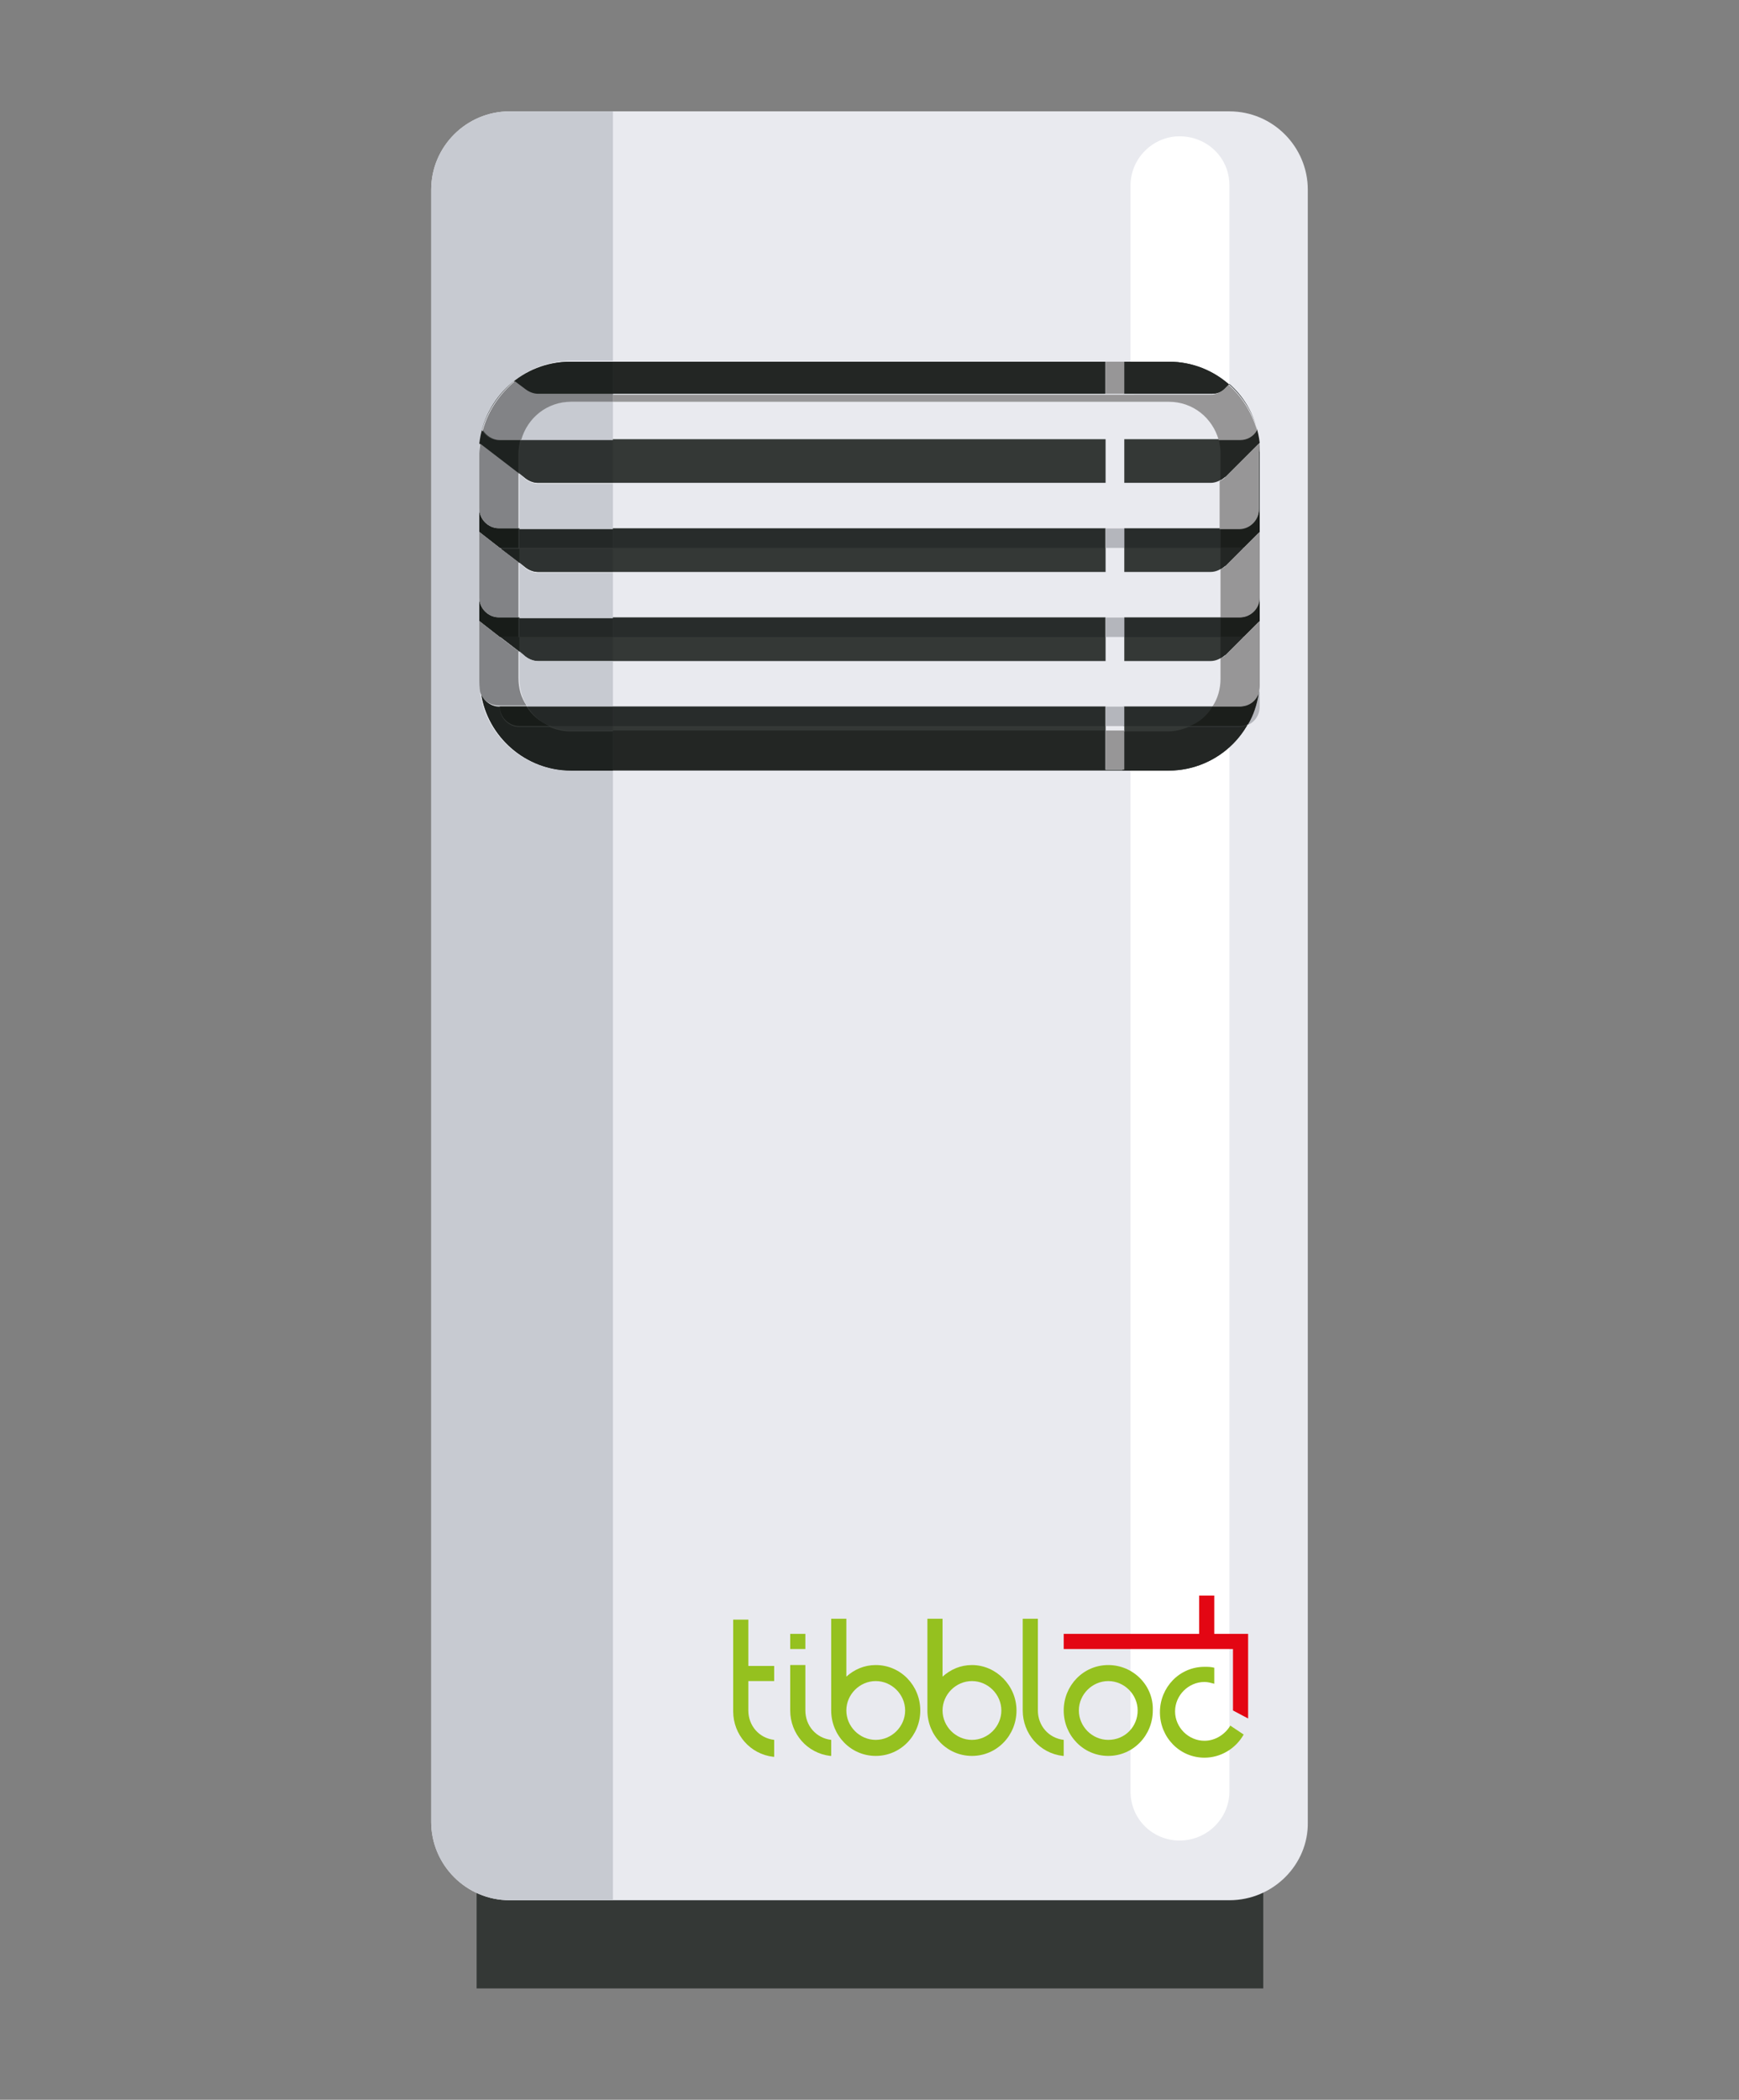 <?xml version="1.0" encoding="utf-8"?>
<!-- Generator: Adobe Illustrator 26.0.2, SVG Export Plug-In . SVG Version: 6.00 Build 0)  -->
<svg version="1.1" id="Calque_1" xmlns="http://www.w3.org/2000/svg" xmlns:xlink="http://www.w3.org/1999/xlink" x="0px" y="0px"
	 viewBox="0 0 195.2 235.7" style="enable-background:new 0 0 195.2 235.7;" xml:space="preserve">
<rect x="0" y="0" width="195.2" height="235.7" fill="#808080" stroke="none"/>
<style type="text/css">
	.st0{fill:#343836;}
	.st1{fill:#E9EAEF;}
	.st2{fill:#FFFFFF;}
	.st3{fill:#282C2B;}
	.st4{fill:#B4B6BC;}
	.st5{fill:#232624;}
	.st6{fill:#979697;}
	.st7{fill:#1B1E1B;}
	.st8{fill:#C7CAD1;}
	.st9{fill:#2E3231;}
	.st10{fill:#242827;}
	.st11{fill:#1E2220;}
	.st12{fill:#181C19;}
	.st13{fill:#828386;}
	.st14{fill:#95C11F;}
	.st15{fill:#E30613;}
</style>
<g>
	<rect x="53.5" y="195.7" class="st0" width="88.3" height="27.5"/>
	<g>
		<path class="st1" d="M138,213.3H57.2c-4.9,0-8.8-4-8.8-8.8V21.3c0-4.9,4-8.8,8.8-8.8H138c4.9,0,8.8,4,8.8,8.8v183.2
			C146.9,209.3,142.9,213.3,138,213.3"/>
		<path class="st2" d="M126.9,20.8v180.3c0,3.1,2.5,5.5,5.5,5.5c3.1,0,5.6-2.5,5.6-5.5V20.8c0-3.1-2.5-5.5-5.6-5.5
			C129.4,15.3,126.9,17.8,126.9,20.8"/>
		<path class="st0" d="M131.2,86.5H64.1c-5.6,0-10.2-4.6-10.2-10.2V50.8c0-5.6,4.6-10.2,10.2-10.2h67.1c5.6,0,10.2,4.6,10.2,10.2
			v25.4C141.4,81.9,136.8,86.5,131.2,86.5"/>
	</g>
	<rect x="124.1" y="40.6" class="st1" width="2.1" height="45.8"/>
	<path class="st3" d="M137,59.3h-10.8v2.2H137V59.3z M124.1,59.3H68.8v2.2H124v-2.2H124.1z"/>
	<rect x="124.1" y="59.3" class="st4" width="2.1" height="2.2"/>
	<path class="st3" d="M137,69.3h-10.8v2.2H137V69.3z M124.1,69.3H68.8v2.2H124v-2.2H124.1z"/>
	<rect x="124.1" y="69.3" class="st4" width="2.1" height="2.2"/>
	<g>
		<path class="st4" d="M141.4,77.1c0,0.2,0,0.5-0.1,0.7c-0.2,1.3-0.6,2.5-1.3,3.6c0.8-0.3,1.4-1.1,1.4-2.1L141.4,77.1L141.4,77.1z"
			/>
		<path class="st3" d="M136.1,79.3h-10v2.2h7.4C134.6,81.1,135.5,80.3,136.1,79.3 M124.1,79.3H68.8v2.2H124v-2.2H124.1z"/>
	</g>
	<rect x="124.1" y="79.3" class="st4" width="2.1" height="2.2"/>
	<g>
		<path class="st1" d="M53.8,49.7v7.4c0,1.2,1,2.2,2.2,2.2h83.1c1.2,0,2.2-1,2.2-2.2v-7.4l-3.8,3.8c-0.4,0.4-1,0.7-1.6,0.7H60.4
			c-0.5,0-1-0.2-1.4-0.5L53.8,49.7z"/>
		<path class="st1" d="M136,44.2H60.4c-0.5,0-1-0.2-1.4-0.5l-1.2-1c-1.7,1.4-3,3.3-3.6,5.5c0.4,0.6,1.1,1.1,1.9,1.1h83.1
			c0.8,0,1.5-0.4,1.9-1.1c-0.5-2-1.6-3.8-3.1-5.1l-0.4,0.4C137.2,44,136.6,44.2,136,44.2"/>
		<path class="st1" d="M53.8,59.7v7.4c0,1.2,1,2.2,2.2,2.2h83.1c1.2,0,2.2-1,2.2-2.2v-7.4l-3.8,3.8c-0.4,0.4-1,0.7-1.6,0.7H60.4
			c-0.5,0-1-0.2-1.4-0.5L53.8,59.7z"/>
		<path class="st1" d="M53.8,69.7v7.4c0,1.2,1,2.2,2.2,2.2h83.1c1.2,0,2.2-1,2.2-2.2v-7.4l-3.8,3.8c-0.4,0.4-1,0.7-1.6,0.7H60.4
			c-0.5,0-1-0.2-1.4-0.5L53.8,69.7z"/>
		<path class="st5" d="M131.2,40.6h-5.1v3.6h9.9c0.6,0,1.2-0.2,1.6-0.7l0.4-0.4c1.5,1.3,2.6,3.1,3.1,5.1c-0.4,0.6-1.1,1.1-1.9,1.1
			h-2.4c0.1,0.5,0.2,1,0.2,1.5v3.1c0.2-0.1,0.4-0.3,0.6-0.4l3.8-3.8C140.8,44.6,136.5,40.6,131.2,40.6 M124.1,40.6H68.8v3.6H124
			v-3.6H124.1z"/>
	</g>
	<rect x="124.1" y="40.6" class="st6" width="2.1" height="3.6"/>
	<g>
		<path class="st5" d="M141.4,59.3c0,0.2,0,0.3,0,0.4l0,0V59.3z M139.6,61.5c-0.1,0-0.3,0-0.4,0H137v2.4c0.2-0.1,0.4-0.3,0.6-0.4
			L139.6,61.5z M141.4,69.3c0,0.2,0,0.3,0,0.4l0,0V69.3z"/>
		<path class="st7" d="M141.4,57.1c0,1.2-1,2.2-2.2,2.2H137v2.2h2.2c0.2,0,0.3,0,0.4,0l1.8-1.8c0-0.1,0-0.3,0-0.4V57.1z"/>
		<path class="st5" d="M139.6,71.5c-0.1,0-0.3,0-0.4,0H137v2.4c0.2-0.1,0.4-0.3,0.6-0.4L139.6,71.5z"/>
		<path class="st7" d="M141.4,67.1c0,1.2-1,2.2-2.2,2.2H137v2.2h2.2c0.1,0,0.3,0,0.4,0l1.8-1.8c0-0.1,0-0.3,0-0.4V67.1z"/>
		<path class="st6" d="M141.3,49.8L141.3,49.8l-3.8,3.8c-0.2,0.2-0.4,0.3-0.6,0.4v5.4h2.2c1.2,0,2.2-1,2.2-2.2v-6.3
			C141.4,50.5,141.4,50.1,141.3,49.8"/>
		<path class="st6" d="M137.9,43.2l-0.4,0.4c-0.4,0.4-1,0.7-1.6,0.7H126h-2.1H68.8v0.8h62.4c2.7,0,4.9,1.8,5.6,4.3h2.4
			c0.8,0,1.5-0.4,1.9-1.1C140.5,46.3,139.4,44.5,137.9,43.2"/>
		<path class="st5" d="M140,81.4c-0.3,0.1-0.6,0.2-0.9,0.2h-5.7c-0.7,0.3-1.5,0.5-2.3,0.5H126v4.4h5.1C135,86.5,138.3,84.4,140,81.4
			 M124.1,82H68.8v4.4H124V82H124.1z"/>
	</g>
	<rect x="124.1" y="82" class="st6" width="2.1" height="4.4"/>
	<g>
		<path class="st7" d="M141.3,77.8c-0.3,0.9-1.1,1.5-2.1,1.5h-3.1c-0.6,1-1.5,1.8-2.6,2.2h5.7c0.3,0,0.6-0.1,0.9-0.2
			C140.7,80.3,141.1,79.1,141.3,77.8"/>
		<path class="st6" d="M141.4,59.7L141.4,59.7L141.4,59.7l-1.8,1.8l-2,2c-0.2,0.2-0.4,0.3-0.6,0.4v5.4h2.2c1.2,0,2.2-1,2.2-2.2
			L141.4,59.7L141.4,59.7z"/>
		<path class="st6" d="M141.4,69.7L141.4,69.7L141.4,69.7l-1.8,1.8l-2,2c-0.2,0.2-0.4,0.3-0.6,0.4v2.3c0,1.1-0.3,2.2-0.9,3.1h3.1
			c1,0,1.8-0.6,2.1-1.5c0.1-0.5,0.1-1,0.1-1.5L141.4,69.7L141.4,69.7z"/>
		<path class="st8" d="M68.8,12.5H57.2c-4.9,0-8.8,4-8.8,8.8v183.2c0,4.9,4,8.8,8.8,8.8h11.6V86.5H64c-5.1,0-9.4-3.8-10.1-8.7
			c0-0.2-0.1-0.5-0.1-0.7v-0.8V50.8v-1.1h0.1c0.5-5.1,4.9-9.2,10.2-9.2h4.7V12.5z"/>
		<path class="st8" d="M53.8,49.7v1.1v6.3v-6.3C53.8,50.5,53.9,50.1,53.8,49.7L53.8,49.7z"/>
		<path class="st8" d="M53.8,69.7v2.2v4.3v0.9c0,0.2,0,0.5,0.1,0.7c-0.1-0.5-0.1-1-0.1-1.5V69.7z"/>
		<path class="st9" d="M68.8,49.3H58.5c-0.1,0.5-0.2,1-0.2,1.5v2.3l0.7,0.6c0.4,0.3,0.9,0.5,1.4,0.5h8.4V49.3z M68.8,61.6H58.3v1.5
			l0.7,0.6c0.4,0.3,0.9,0.5,1.4,0.5h8.4V61.6z"/>
	</g>
	<rect x="58.3" y="59.3" class="st10" width="10.5" height="2.2"/>
	<g>
		<path class="st8" d="M58.3,53.2v6.2h10.5v-5.1h-8.4c-0.5,0-1-0.2-1.4-0.5L58.3,53.2z"/>
		<path class="st8" d="M68.8,45.1H64c-2.7,0-4.9,1.8-5.6,4.3h10.4V45.1z"/>
		<path class="st9" d="M68.8,71.5H58.3v1.6l0.7,0.6c0.4,0.3,0.9,0.5,1.4,0.5h8.4V71.5z"/>
	</g>
	<rect x="58.3" y="69.3" class="st10" width="10.5" height="2.2"/>
	<g>
		<path class="st9" d="M68.8,81.5h-7.1c0.7,0.3,1.5,0.5,2.3,0.5h4.8V81.5z"/>
		<path class="st10" d="M68.8,79.3h-9.6c0.6,1,1.5,1.8,2.6,2.2h7V79.3z"/>
		<path class="st8" d="M58.3,63.2v6.2h10.5v-5.1h-8.4c-0.5,0-1-0.2-1.4-0.5L58.3,63.2z"/>
		<path class="st8" d="M58.3,73.1v3.1c0,1.1,0.3,2.2,0.9,3.1h9.6v-5.1h-8.4c-0.5,0-1-0.2-1.4-0.5L58.3,73.1z"/>
		<path class="st11" d="M68.8,40.6H64c-5.3,0-9.6,4-10.2,9.2l4.4,3.4v-2.3c0-0.5,0.1-1,0.2-1.5H56c-0.8,0-1.5-0.4-1.9-1.1
			c0.6-2.2,1.9-4.1,3.6-5.5l1.2,1c0.4,0.3,0.9,0.5,1.4,0.5h8.5V40.6z M53.8,59.3v0.4l0,0C53.9,59.6,53.8,59.5,53.8,59.3 M58.3,61.6
			h-2.1l2.1,1.6V61.6z"/>
		<path class="st12" d="M53.8,57.1v2.2c0,0.1,0,0.3,0,0.4l2.3,1.8h2.1v-2.2H56C54.8,59.3,53.8,58.3,53.8,57.1"/>
		<path class="st13" d="M53.9,49.8c0,0.4-0.1,0.7-0.1,1.1v6.2c0,1.2,1,2.2,2.2,2.2h2.2v-6.2L53.9,49.8z"/>
		<path class="st13" d="M57.8,42.8c-1.7,1.4-3,3.3-3.6,5.5c0.4,0.6,1.1,1.1,1.9,1.1h2.4c0.7-2.5,2.9-4.3,5.6-4.3h4.7v-0.9h-8.4
			c-0.5,0-1-0.2-1.4-0.5L57.8,42.8z"/>
		<path class="st11" d="M53.8,69.3v0.4l0,0C53.9,69.6,53.8,69.5,53.8,69.3 M58.3,71.5h-2.1l2.1,1.6V71.5z"/>
		<path class="st12" d="M53.8,67.1v2.2c0,0.1,0,0.3,0,0.4l2.3,1.8h2.1v-2.2H56C54.8,69.3,53.8,68.3,53.8,67.1"/>
		<path class="st11" d="M54,77.8c0.7,4.9,5,8.7,10.1,8.7h4.7v-4.4H64c-0.8,0-1.6-0.2-2.3-0.5h-3.4c-1.2,0-2.2-1-2.2-2.2
			C55.1,79.3,54.3,78.7,54,77.8"/>
		<path class="st12" d="M56.1,79.3c0,1.2,1,2.2,2.2,2.2h3.4c-1.1-0.5-2-1.2-2.6-2.2H56.1L56.1,79.3z"/>
		<path class="st13" d="M53.8,59.7v7.4c0,1.2,1,2.2,2.2,2.2h2.2v-6.2l-2.1-1.6L53.8,59.7L53.8,59.7z"/>
		<path class="st13" d="M53.8,69.7v6.5c0,0.5,0,1,0.1,1.5c0.3,0.9,1.1,1.5,2.1,1.5l0,0h3.1c-0.6-0.9-0.9-1.9-0.9-3.1v-3l-2.1-1.6
			L53.8,69.7L53.8,69.7z"/>
		<g>
			<g>
				<path class="st14" d="M119.4,195.3c-1.7-0.2-2.9-1.6-2.9-3.3v-10.3h-1.7V192c0,2.6,1.9,4.8,4.5,5.1h0.1V195.3z"/>
				<path class="st14" d="M124.4,186.9c-2.8,0-5,2.3-5,5.1s2.2,5.1,5,5.1s5-2.3,5-5.1C129.5,189.2,127.2,186.9,124.4,186.9
					 M124.4,195.3c-1.8,0-3.3-1.5-3.3-3.3s1.5-3.3,3.3-3.3s3.3,1.5,3.3,3.3S126.3,195.3,124.4,195.3"/>
				<path class="st14" d="M98.3,186.9c-1.3,0-2.4,0.5-3.3,1.3v-6.5h-1.7V192c0,2.8,2.2,5.1,5,5.1s5-2.3,5-5.1
					S101.1,186.9,98.3,186.9 M98.3,195.3c-1.8,0-3.3-1.5-3.3-3.3s1.5-3.3,3.3-3.3s3.3,1.5,3.3,3.3S100.1,195.3,98.3,195.3"/>
				<path class="st14" d="M109.1,186.9c-1.3,0-2.4,0.5-3.3,1.3v-6.5h-1.7V192c0,2.8,2.2,5.1,5,5.1s5-2.3,5-5.1
					S111.8,186.9,109.1,186.9 M109.1,195.3c-1.8,0-3.3-1.5-3.3-3.3s1.5-3.3,3.3-3.3s3.3,1.5,3.3,3.3S110.9,195.3,109.1,195.3"/>
				<rect x="88.7" y="183.4" class="st14" width="1.7" height="1.7"/>
				<path class="st14" d="M93.3,195.3c-1.7-0.2-2.9-1.6-2.9-3.3v-5.1h-1.7v5.1c0,2.6,1.9,4.8,4.5,5.1h0.1V195.3z"/>
				<path class="st14" d="M86.9,195.3c-1.7-0.2-2.9-1.6-2.9-3.3v-3.3h2.9V187H84v-5.2h-1.7v10.3c0,2.6,1.9,4.8,4.5,5.1h0.1V195.3z"
					/>
				<path class="st14" d="M138.1,193.7c-0.6,1-1.7,1.7-2.9,1.7c-1.8,0-3.3-1.5-3.3-3.3s1.5-3.3,3.3-3.3c0.4,0,0.7,0.1,1.1,0.2v-1.8
					c-0.4-0.1-0.7-0.1-1.1-0.1c-2.8,0-5,2.3-5,5.1s2.2,5.1,5,5.1c1.8,0,3.5-1,4.4-2.6L138.1,193.7z"/>
				<polygon class="st15" points="134.6,179.1 134.6,183.4 134.1,183.4 119.4,183.4 119.4,185.1 138.4,185.1 138.4,192 140.1,192.9 
					140.1,183.4 136.3,183.4 136.3,179.1 				"/>
			</g>
		</g>
	</g>
</g>
</svg>
